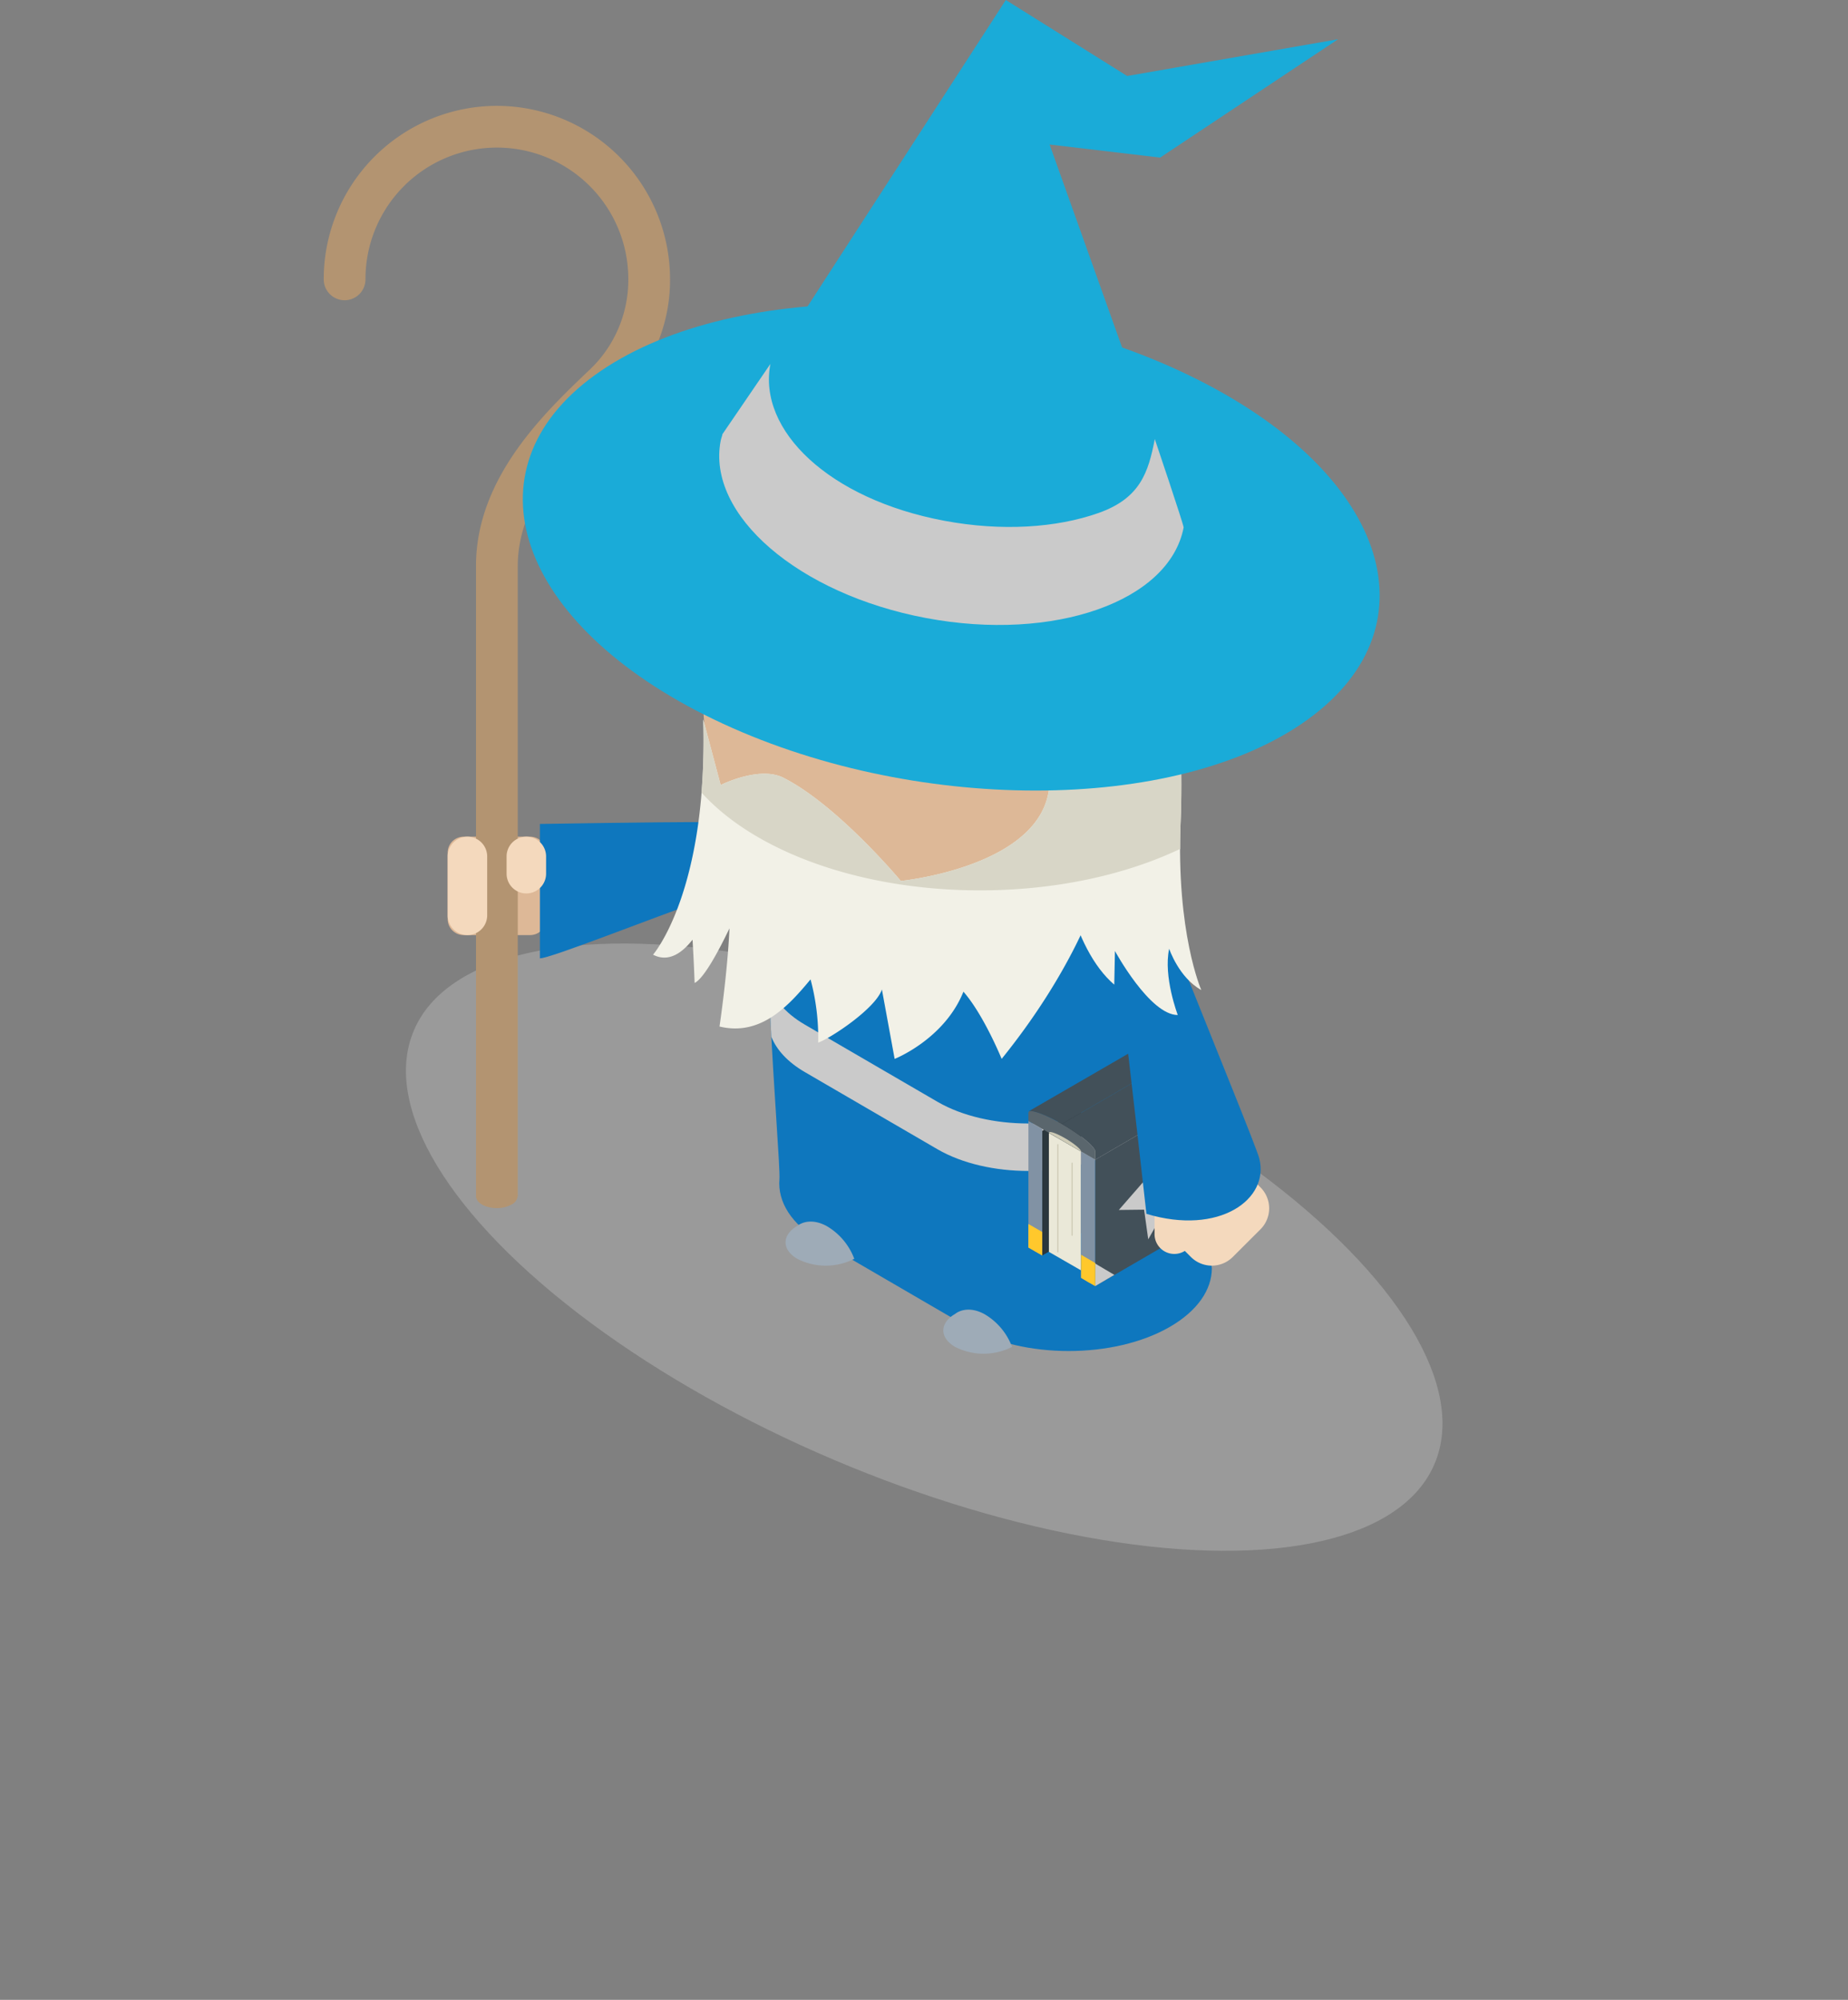 <svg xmlns="http://www.w3.org/2000/svg" width="366.518" height="396.541" viewBox="0 0 366.518 396.541">
  <rect x="0" y="0" width="366.518" height="396.541" fill="#808080" stroke="none"/>
  <g id="Gruppe_508" data-name="Gruppe 508" transform="translate(-955.798 -4968.024)">
    <ellipse id="Ellipse_20" data-name="Ellipse 20" cx="109.899" cy="45.791" rx="109.899" ry="45.791" transform="matrix(0.921, 0.391, -0.391, 0.921, 1055.787, 5130.177)" fill="#b1b1b1" opacity="0.526"/>
    <g id="Gruppe_264" data-name="Gruppe 264" transform="translate(1020 4968.024)">
      <g id="Gruppe_263" data-name="Gruppe 263" transform="translate(0 0)">
        <g id="Gruppe_240" data-name="Gruppe 240" transform="translate(0 20.989)">
          <g id="Gruppe_238" data-name="Gruppe 238" transform="translate(24.585 142.022)">
            <g id="Gruppe_237" data-name="Gruppe 237" transform="translate(0 2.892)">
              <path id="Rechteck_16" data-name="Rechteck 16" d="M3.166,0H16.347a3.17,3.17,0,0,1,3.17,3.17V16.347a3.166,3.166,0,0,1-3.166,3.166H3.169A3.169,3.169,0,0,1,0,16.344V3.166A3.166,3.166,0,0,1,3.166,0Z" fill="#ddb897"/>
            </g>
            <path id="Pfad_354" data-name="Pfad 354" d="M265.381,235.362c-12.751-.017-31.546.365-33.63.369v26.647c2.113-.005,21.348-7.673,34.1-12.171,6.056-2.135,11.136-5.69,11.136-8.814S271.8,235.373,265.381,235.362Z" transform="translate(-213.454 -235.362)" fill="#0e77be"/>
          </g>
          <path id="Pfad_355" data-name="Pfad 355" d="M276.569,158.79a34.381,34.381,0,0,1,34.345,34.343,32.741,32.741,0,0,1-10.2,23.962c-7.964,7.566-20,19-20,32.909V374.962h-8.282V250c0-17.459,13.584-30.37,22.572-38.917a24.509,24.509,0,0,0,7.632-17.954,26.063,26.063,0,0,0-52.126,0,4.141,4.141,0,1,1-8.281,0A34.38,34.38,0,0,1,276.569,158.79Z" transform="translate(-242.226 -158.79)" fill="#b39471"/>
          <g id="Gruppe_239" data-name="Gruppe 239" transform="translate(30.203 213.777)">
            <path id="Pfad_356" data-name="Pfad 356" d="M259.743,274.752a2.079,2.079,0,0,0-1.222,1.688c-.008,1.324,1.834,2.394,4.116,2.394a5.977,5.977,0,0,0,2.923-.7,2.1,2.1,0,0,0,1.222-1.7c.006-1.321-1.84-2.391-4.119-2.391A5.887,5.887,0,0,0,259.743,274.752Z" transform="translate(-258.521 -274.049)" fill="#b39471"/>
          </g>
          <path id="Pfad_357" data-name="Pfad 357" d="M259.4,236.921a3.913,3.913,0,0,0-3.915,3.919v3.413a3.917,3.917,0,0,0,3.915,3.923h0a3.922,3.922,0,0,0,3.919-3.923V240.84a3.919,3.919,0,0,0-3.919-3.919Z" transform="translate(-219.213 -92.007)" fill="#f4d9bd"/>
          <path id="Pfad_358" data-name="Pfad 358" d="M265.693,236.921a3.914,3.914,0,0,0-3.915,3.919v11.672a3.914,3.914,0,0,0,3.915,3.921h0a3.921,3.921,0,0,0,3.923-3.921V240.84a3.921,3.921,0,0,0-3.923-3.919Z" transform="translate(-237.193 -92.007)" fill="#f4d9bd"/>
        </g>
        <g id="Gruppe_242" data-name="Gruppe 242" transform="translate(75.277 70.801)">
          <g id="Gruppe_241" data-name="Gruppe 241" transform="translate(12.84 84.852)">
            <path id="Pfad_359" data-name="Pfad 359" d="M186.523,243.895c-5.21,3.01.373,61.724.035,65.679-.378,4.431,2.317,8.918,8.116,12.28l29.224,17c10.976,6.365,29.016,6.379,40.065,0,5.557-3.209,8.33-7.4,8.356-11.59.026-4.21-15.838-25.208-15.838-79.163C256.48,248.1,193.335,213.5,186.523,243.895Z" transform="translate(-184.289 -231.394)" fill="#0e77be"/>
            <path id="Pfad_360" data-name="Pfad 360" d="M197.38,261.034l26.293,15.289c9.877,5.727,26.106,5.739,36.045,0,5-2.886,5.477-4.75,5.5-8.513l.009.028c.56,3.255,1.176,6.284,1.825,9.107-.634,3.205-3.062,6.321-7.334,8.79-9.94,5.737-26.169,5.724-36.045,0L197.38,270.44c-3.446-2-5.648-4.442-6.664-7.018-.193-3.685-.367-7.441-.482-11.093C190.831,255.514,193.189,258.6,197.38,261.034Z" transform="translate(-190.05 -213.501)" fill="#cacaca"/>
          </g>
          <path id="Pfad_361" data-name="Pfad 361" d="M235.051,300.3a46.3,46.3,0,0,0,46.293-46.293V231.943a46.3,46.3,0,0,0-46.293-46.3h0a46.3,46.3,0,0,0-46.3,46.3v22.066a46.3,46.3,0,0,0,46.3,46.293Z" transform="translate(-188.751 -185.646)" fill="#ddb897"/>
        </g>
        <g id="Gruppe_257" data-name="Gruppe 257" transform="translate(139.763 206.031)">
          <path id="Pfad_362" data-name="Pfad 362" d="M205.979,265.974l-7.705,4.44v24.719l7.705-4.438Z" transform="translate(-195.533 -252.216)" fill="#2b373d"/>
          <g id="Gruppe_250" data-name="Gruppe 250" transform="translate(0 14.277)">
            <g id="Gruppe_247" data-name="Gruppe 247" transform="translate(0 1.952)" style="isolation: isolate">
              <g id="Gruppe_243" data-name="Gruppe 243" transform="translate(0)">
                <path id="Pfad_363" data-name="Pfad 363" d="M202.428,267.306v25.059l1.31.812,1.43.817V268.934Z" transform="translate(-202.428 -267.306)" fill="#8192a4"/>
              </g>
              <path id="Pfad_364" data-name="Pfad 364" d="M198.273,268.595l6.38,3.673v23.576l-6.38-3.671Z" transform="translate(-194.209 -266.204)" fill="#eae8d8"/>
              <g id="Gruppe_244" data-name="Gruppe 244" transform="translate(5.727 4.6)">
                <path id="Pfad_365" data-name="Pfad 365" d="M200.806,291.268a.116.116,0,0,0,.117-.113V269.9a.118.118,0,0,0-.117-.117.116.116,0,0,0-.113.117v21.252A.114.114,0,0,0,200.806,291.268Z" transform="translate(-200.693 -269.786)" fill="#cecbb6"/>
              </g>
              <g id="Gruppe_245" data-name="Gruppe 245" transform="translate(8.556 8.273)">
                <path id="Pfad_366" data-name="Pfad 366" d="M199.283,286.279a.115.115,0,0,0,.115-.117V271.879a.115.115,0,0,0-.23,0v14.284A.114.114,0,0,0,199.283,286.279Z" transform="translate(-199.168 -271.766)" fill="#cecbb6"/>
              </g>
              <g id="Gruppe_246" data-name="Gruppe 246" transform="translate(10.445 6.064)">
                <path id="Pfad_367" data-name="Pfad 367" d="M196.756,270.575v25.059l1.368.815,1.446.815V272.2Z" transform="translate(-196.756 -270.575)" fill="#8192a4"/>
              </g>
            </g>
            <g id="Gruppe_249" data-name="Gruppe 249">
              <g id="Gruppe_248" data-name="Gruppe 248">
                <path id="Pfad_368" data-name="Pfad 368" d="M203.4,268.812c-3.682-2.125-6.642-3.131-6.644-2.226v1.619l13.26,7.692v-1.623C210.021,273.375,207.076,270.936,203.4,268.812Z" transform="translate(-196.756 -266.253)" fill="#5a666d"/>
              </g>
            </g>
            <path id="Pfad_369" data-name="Pfad 369" d="M201.471,269.724c1.769,1.022,3.183,2.2,3.183,2.63l-6.38-3.7C198.273,268.218,199.7,268.7,201.471,269.724Z" transform="translate(-194.207 -264.339)" fill="#cecbb6"/>
          </g>
          <g id="Gruppe_251" data-name="Gruppe 251" transform="translate(0)">
            <path id="Pfad_370" data-name="Pfad 370" d="M211.765,258.632,187.08,272.91c.636-.371,3.435.631,6.644,2.482l24.563-14.276C215.081,259.266,212.4,258.263,211.765,258.632Z" transform="translate(-187.08 -258.556)" fill="#425059"/>
          </g>
          <g id="Gruppe_252" data-name="Gruppe 252" transform="translate(6.644 2.559)">
            <path id="Pfad_371" data-name="Pfad 371" d="M190.126,281.3l24.568-14.278c0-.037,0-.735,0-1.619s-2.942-3.342-6.622-5.464L183.51,274.212c3.676,2.124,6.621,4.563,6.616,5.462Z" transform="translate(-183.51 -259.936)" fill="#425059"/>
          </g>
          <g id="Gruppe_253" data-name="Gruppe 253" transform="translate(13.26 9.642)">
            <path id="Pfad_372" data-name="Pfad 372" d="M183.51,303.094l24.567-14.278V263.755L183.51,278.033Z" transform="translate(-183.51 -263.755)" fill="#425059"/>
          </g>
          <g id="Gruppe_254" data-name="Gruppe 254" transform="translate(13.26 30.24)">
            <path id="Pfad_373" data-name="Pfad 373" d="M198.5,284.8l-3.787,2.224v-4.463Z" transform="translate(-194.714 -268.28)" fill="#cacaca"/>
            <path id="Pfad_374" data-name="Pfad 374" d="M187.3,274.86v4.463l-3.794,2.183Z" transform="translate(-162.737 -274.86)" fill="#cacaca"/>
          </g>
          <g id="Gruppe_255" data-name="Gruppe 255" transform="translate(17.936 19.432)">
            <path id="Pfad_375" data-name="Pfad 375" d="M191.813,270.951l-.785,6.809-4.995,5.727,5.01-.058.821,5.883,3.881-6.839,5.5-2.089-2.609-4.175,2.577-7.176-5.492,4.258Z" transform="translate(-186.033 -269.033)" fill="#cacaca"/>
          </g>
          <g id="Gruppe_256" data-name="Gruppe 256" transform="translate(0 36.667)">
            <path id="Pfad_376" data-name="Pfad 376" d="M199.571,287.83l-1.446-.815-1.368-.815v-4.588l2.815,1.654Z" transform="translate(-186.311 -275.515)" fill="#ffc82c"/>
            <path id="Pfad_377" data-name="Pfad 377" d="M202.428,278.325l2.74,1.585v4.664l-1.43-.817-1.31-.743Z" transform="translate(-202.428 -278.325)" fill="#ffc82c"/>
          </g>
        </g>
        <g id="Gruppe_259" data-name="Gruppe 259" transform="translate(157.806 184.406)">
          <g id="Gruppe_258" data-name="Gruppe 258" transform="translate(6.975 43.823)">
            <path id="Pfad_378" data-name="Pfad 378" d="M199.169,277.735a5.878,5.878,0,0,1,.006,8.311l-5.5,5.49a5.875,5.875,0,0,1-8.306,0l-5.488-5.486a5.875,5.875,0,0,1-.005-8.306l5.494-5.5a5.88,5.88,0,0,1,8.311,0Z" transform="translate(-178.161 -270.525)" fill="#f4d9bd"/>
            <path id="Pfad_379" data-name="Pfad 379" d="M190.113,275.464a3.912,3.912,0,0,1,3.912,3.917V282.8a3.912,3.912,0,0,1-3.912,3.913h0a3.917,3.917,0,0,1-3.921-3.913v-3.418a3.918,3.918,0,0,1,3.921-3.917Z" transform="translate(-186.189 -266.303)" fill="#f4d9bd"/>
          </g>
          <path id="Pfad_380" data-name="Pfad 380" d="M193.173,257.731c5.1,12.772,13.083,32.343,13.627,34.4,2.157,8.154-7.944,15.409-22.365,11.047,0,0-3.147-28.254-5.177-44.768-.785-6.373.95-11.509,4.073-11.509S190.789,251.771,193.173,257.731Z" transform="translate(-179.07 -246.897)" fill="#0e77be"/>
        </g>
        <path id="Pfad_381" data-name="Pfad 381" d="M209.333,215.94c2.382,4.965,3.259,23.6,2.741,35.936-.926,22.029,4.093,33.382,4.093,33.382-4.446-2.45-6.367-8.181-6.367-8.181-1.2,5.533,1.708,13.139,1.708,13.139-5.572,0-12.46-12.694-12.46-12.694l-.139,6.673c-16.737-14.352-13.172-68.255-13.172-68.255Z" transform="translate(-42.118 -88.951)" fill="#f2f1e7"/>
        <path id="Pfad_382" data-name="Pfad 382" d="M206.72,224.393l3.452,12.994s7.655-3.865,12.438-1.443c10.8,5.468,23.292,20.464,23.292,20.464s28.389-2.827,29.465-19.026l9.092,22.808s-4.409,13.992-18.559,31.5c0,0-3.535-8.7-7.579-13.328-3.789,9.448-13.644,13.328-13.644,13.328l-2.528-13.77c-1.18,3.661-9.84,9.494-12.636,10.55A44.868,44.868,0,0,0,228,275.924c-4.253,5.117-9.8,11.346-18.056,9.346,0,0,1.575-10.524,1.975-19.462-1.972,4.114-4.993,9.877-6.913,10.828,0,0-.126-3.839-.412-8.578-2.207,2.8-4.874,4.5-7.834,2.971C196.76,271.029,207.69,258.513,206.72,224.393Z" transform="translate(-131.443 -81.726)" fill="#f2f1e7"/>
        <path id="Pfad_383" data-name="Pfad 383" d="M187.91,231.618l3.452,12.994s7.655-3.865,12.438-1.443c10.8,5.468,23.292,20.464,23.292,20.464s28.389-2.827,29.465-19.026a223.732,223.732,0,0,1-.3-28.667h23.6c2.382,4.965,3.259,23.6,2.741,35.936-.082,1.89-.1,3.672-.1,5.4-10.815,5.138-24.642,8.224-39.694,8.224-24.049,0-44.861-7.868-55.246-19.4A131.241,131.241,0,0,0,187.91,231.618Z" transform="translate(-112.633 -88.951)" fill="#d8d6c7"/>
        <g id="Gruppe_260" data-name="Gruppe 260" transform="translate(39.492 60.256)">
          <path id="Pfad_384" data-name="Pfad 384" d="M180.59,194.113C154.607,212.94,165.144,243.5,204.2,262.342c39.054,18.826,91.872,18.826,117.857,0,25.983-18.846,15.369-49.431-23.691-68.266S206.573,175.265,180.59,194.113Z" transform="translate(-166.342 -179.961)" fill="#1aabd8"/>
        </g>
        <path id="Pfad_385" data-name="Pfad 385" d="M227.352,147.474l24.068,15.07,41.821-7.287-35.283,23.465-21.918-2.591,26.7,74.76L170.8,234.865Z" transform="translate(-92.069 -147.474)" fill="#1aabd8"/>
        <path id="Pfad_386" data-name="Pfad 386" d="M187.6,201.613c.08-.415.236-.8.345-1.2l-.05-.02,9.567-14.013c-2.55,13.2,11.659,26.823,34.48,31.1,11.409,2.137,22.261,1.4,30.57-1.53s9.91-8.068,11.186-14.667c0,0,5.794,17.145,5.72,17.537-1.415,7.334-7.838,13.009-17.073,16.259s-21.293,4.077-33.968,1.7C203.018,232.027,184.765,216.28,187.6,201.613Z" transform="translate(-108.868 -114.222)" fill="#cacaca"/>
        <g id="Gruppe_261" data-name="Gruppe 261" transform="translate(91.604 242.225)">
          <path id="Pfad_387" data-name="Pfad 387" d="M224.878,278.906s2.116-1.881,5.711,0a12.663,12.663,0,0,1,5.561,6.547,12.468,12.468,0,0,1-11.3,0C221.735,283.643,221.753,280.711,224.878,278.906Z" transform="translate(-222.524 -278.07)" fill="#9eabb7"/>
        </g>
        <g id="Gruppe_262" data-name="Gruppe 262" transform="translate(122.893 259.684)">
          <path id="Pfad_388" data-name="Pfad 388" d="M208.01,288.321s2.116-1.884,5.709,0a12.658,12.658,0,0,1,5.561,6.545,12.445,12.445,0,0,1-11.3,0C204.866,293.054,204.884,290.127,208.01,288.321Z" transform="translate(-205.655 -287.483)" fill="#9eabb7"/>
        </g>
      </g>
    </g>
  </g>
</svg>
